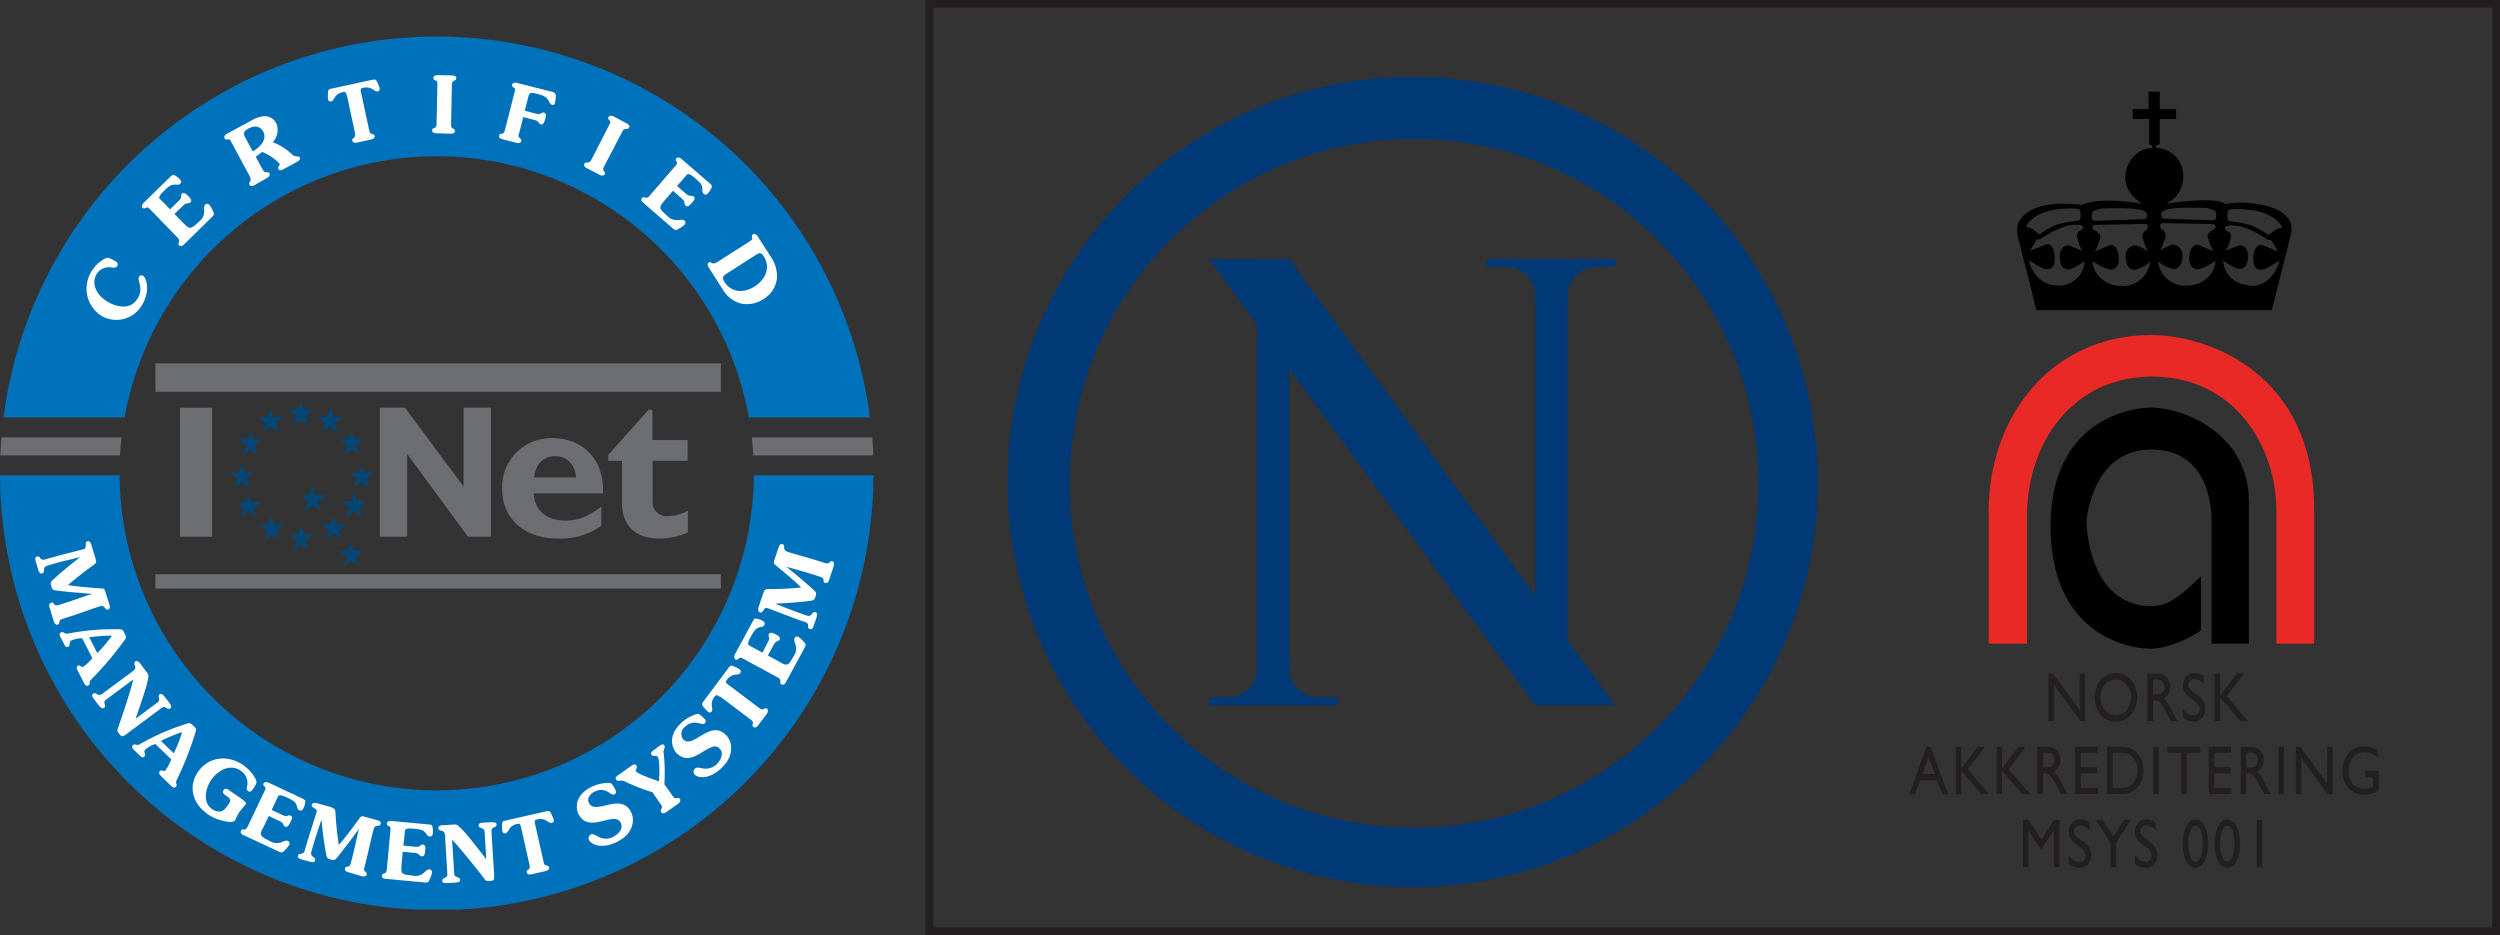 <svg xmlns="http://www.w3.org/2000/svg" viewBox="0 0 458.64 171.58"><rect x="0" y="0" width="458.64" height="171.58" fill="#333333" stroke="none"/><defs><style>.cls-1{fill:#0072bc;}.cls-2,.cls-4{fill:#6d6e71;}.cls-3{fill:#004677;}.cls-3,.cls-4{fill-rule:evenodd;}.cls-5{fill:#fff;}.cls-6{fill:#e92925;}.cls-7{fill:#010101;}.cls-8{fill:#003976;}.cls-9{fill:#231f20;}</style></defs><g id="Layer_2" data-name="Layer 2"><g id="Layer_1-2" data-name="Layer 1"><path class="cls-1" d="M80.12,28.66a58.27,58.27,0,0,1,57.26,47.91h22.21a80.13,80.13,0,0,0-158.94,0H22.86A58.27,58.27,0,0,1,80.12,28.66Z"/><path class="cls-2" d="M22.32,80.24H.27c-.09,1.09-.16,2.19-.2,3.3H22c.07-1.11.17-2.21.29-3.3Z"/><path class="cls-1" d="M80.12,145A58.25,58.25,0,0,1,21.94,87.2H0a80.12,80.12,0,0,0,76.28,79.67H84A80.12,80.12,0,0,0,160.24,87.2H138.3A58.25,58.25,0,0,1,80.12,145Z"/><path class="cls-2" d="M137.92,80.24c.12,1.09.22,2.19.29,3.3h22c0-1.11-.11-2.21-.2-3.3Z"/><polygon class="cls-3" points="44.53 83.53 45.2 81.71 43.64 80.58 45.42 80.58 45.87 79.21 46.53 80.58 48.09 80.58 46.76 81.71 47.2 83.53 45.87 82.39 44.53 83.53 44.53 83.53"/><polygon class="cls-3" points="42.97 89.43 43.64 87.84 42.08 86.71 43.86 86.71 44.31 85.12 44.98 86.71 46.53 86.71 45.2 87.84 45.87 89.43 44.31 88.53 42.97 89.43 42.97 89.43"/><polygon class="cls-3" points="44.31 94.89 44.75 93.29 43.42 92.16 45.2 92.16 45.64 90.57 46.09 92.16 47.87 92.16 46.53 93.29 46.98 94.89 45.64 93.75 44.31 94.89 44.31 94.89"/><polygon class="cls-3" points="48.54 99.2 48.98 97.38 47.65 96.25 49.2 96.25 49.87 94.66 50.31 96.25 52.09 96.25 50.76 97.38 51.21 98.97 49.87 98.06 48.54 99.2 48.54 99.2"/><polygon class="cls-3" points="53.88 101.02 54.55 99.2 53.21 98.06 54.77 98.06 55.22 96.47 55.88 98.06 57.44 98.06 56.1 99.2 56.55 101.02 55.22 99.88 53.88 101.02 53.88 101.02"/><polygon class="cls-3" points="59.88 98.97 60.33 97.38 58.99 96.25 60.55 96.25 61.22 94.66 61.67 96.25 63.45 96.25 62.11 97.38 62.55 98.97 61.22 97.83 59.88 98.97 59.88 98.97"/><polygon class="cls-3" points="63.67 94.89 64.11 93.07 62.78 91.93 64.56 91.93 65 90.34 65.45 91.93 67.23 91.93 65.89 93.07 66.34 94.89 65 93.75 63.67 94.89 63.67 94.89"/><polygon class="cls-3" points="65 89.43 65.45 87.84 64.11 86.71 65.89 86.71 66.34 85.12 66.78 86.71 68.56 86.71 67.23 87.84 67.67 89.43 66.34 88.53 65 89.43 65 89.43"/><polygon class="cls-3" points="63.22 83.3 63.67 81.71 62.33 80.58 63.89 80.58 64.56 78.99 65 80.58 66.78 80.58 65.22 81.71 65.89 83.3 64.56 82.39 63.22 83.3 63.22 83.3"/><polygon class="cls-3" points="59.22 79.21 59.66 77.62 58.33 76.48 60.11 76.48 60.55 74.9 61.22 76.48 62.78 76.48 61.44 77.62 61.89 79.21 60.55 78.31 59.22 79.21 59.22 79.21"/><polygon class="cls-3" points="53.88 78.08 54.32 76.26 52.98 75.13 54.55 75.13 55.22 73.76 55.65 75.13 57.44 75.13 56.1 76.26 56.55 77.85 55.22 76.94 53.88 78.08 53.88 78.08"/><polygon class="cls-3" points="48.31 79.21 48.76 77.62 47.42 76.48 49.2 76.48 49.65 74.9 50.09 76.48 51.88 76.48 50.54 77.62 50.98 79.21 49.65 78.31 48.31 79.21 48.31 79.21"/><polygon class="cls-3" points="55.88 93.75 56.55 91.93 55.22 90.8 56.77 90.8 57.44 89.21 57.88 90.8 59.66 90.8 58.33 91.93 58.77 93.75 57.44 92.61 55.88 93.75 55.88 93.75"/><polygon class="cls-3" points="63 103.97 63.67 102.15 62.11 101.02 63.89 101.02 64.34 99.43 65 101.02 66.56 101.02 65.22 102.15 65.89 103.74 64.34 102.83 63 103.97 63 103.97"/><polygon class="cls-2" points="38.92 98.46 33.02 98.46 33.02 74.79 38.92 74.79 38.92 98.46 38.92 98.46"/><polygon class="cls-2" points="90.07 98.46 85.85 98.46 74.71 83.29 74.71 98.46 69.68 98.46 69.68 74.79 74.29 74.79 85.05 89.26 85.05 74.79 90.07 74.79 90.07 98.46 90.07 98.46"/><path class="cls-2" d="M105.7,87.58c-.23-2.42-1.69-3.89-3.84-3.89S98.24,85.12,98,87.58Zm4.62,8.88a12.86,12.86,0,0,1-7.92,2.34c-6.23,0-10.27-3.61-10.27-9.15a8.94,8.94,0,0,1,9.34-9.26c5.16,0,9.42,3.65,9.15,10.11H97.9c.19,3.15,2.34,5,5.84,5,2.23,0,4-.66,6.58-2.54v3.5Z"/><path class="cls-2" d="M126.19,84.54h-6.46v7.3a2.58,2.58,0,0,0,2.73,2.85,7.76,7.76,0,0,0,3.73-1v4A12.74,12.74,0,0,1,121,98.8c-3.7,0-6.89-1.69-6.89-6.65V84.54h-2.53V83.46l7.42-8.3h.69v5.57h6.46v3.81Z"/><polygon class="cls-4" points="132.24 71.88 28.52 71.88 28.52 66.66 132.24 66.66 132.24 71.88 132.24 71.88"/><polygon class="cls-4" points="132.24 107.97 28.52 107.97 28.52 105.36 132.24 105.36 132.24 107.97 132.24 107.97"/><path class="cls-5" d="M19.84,47.28A9.55,9.55,0,0,1,21.3,48a.56.56,0,0,1,.19.81c-.19.34-.6.33-1,.26a2.67,2.67,0,0,0-2.8,1.27c-1,1.81.07,3.89,2.16,5.08,1.07.61,4,1.84,5.49-.82,1-1.77-.21-3.17.16-3.83a.52.52,0,0,1,.7-.19c.78.45,1.28,2.85,0,5.11A5.44,5.44,0,0,1,18.7,58a5.92,5.92,0,0,1-2-8.06,6.28,6.28,0,0,1,2.51-2.47,1,1,0,0,1,.65-.18Z"/><path class="cls-5" d="M33.79,41.05c1,1.07,1.24,1,2.67-.35a2.35,2.35,0,0,0,1-2c0-.35-.08-.9.19-1.17a.51.51,0,0,1,.71,0,4.49,4.49,0,0,1,.7,1.17c.29.58.25.7-.22,1.16l-5.1,5c-.23.22-.58.43-.86.14s-.13-.36-.05-.57c.16-.38,0-.57-.34-.93l-4.86-5c-.4-.4-.54-.55-.84-.38s-.48.14-.66,0-.07-.63.16-.85l4.87-4.75c.31-.31.51-.46.7-.44a3.34,3.34,0,0,1,1.14.82c.23.24.33.55.06.81s-.49.18-.78.16c-.83,0-1.11.08-2.2,1.15s-.91,1.32-.71,1.52L31.2,38.4l1.58-1.53c.74-.73.25-1,.6-1.35s.81.11,1.07.37.9.82.49,1.23-.63-.1-1.34.59L32,39.25l1.76,1.8Z"/><path class="cls-5" d="M46.37,27.77c1.19-.67,2.73-2.11,1.92-3.61-.6-1.12-1.7-1.12-2.71-.58s-.93,1-.55,1.72l1.34,2.47ZM48.14,31c.22.4.33.6.67.6s.53,0,.65.22-.11.63-.39.78L46.63,34c-.28.15-.67.25-.86-.1s0-.38.11-.57.17-.54-.07-1L42.5,26.17c-.26-.51-.36-.68-.7-.6s-.49,0-.62-.23.11-.62.4-.78l4.55-2.45a5.5,5.5,0,0,1,2.31-.8,2.38,2.38,0,0,1,2.21,1.24,3.29,3.29,0,0,1-.6,3.54,10.87,10.87,0,0,1,3.46,2.17,1.46,1.46,0,0,0,1,.45c.22,0,.39,0,.52.22s-.23.6-.47.73L52.09,31c-.31.17-.77.43-1,0s.36-.65.17-1a8.93,8.93,0,0,0-3.19-2.13,13.76,13.76,0,0,1-1.16.89L48.14,31Z"/><path class="cls-5" d="M63.61,17.55c-.13-.58-.18-.76-.74-.64-1.62.35-1.46,1.55-2.12,1.69-.34.07-.52-.11-.59-.44a7.81,7.81,0,0,1,0-.84c0-.92.11-.95.75-1.08l7.29-1.58c.64-.13.78-.16,1.13.68a6,6,0,0,1,.3.79c.07.33,0,.57-.35.64-.66.14-1-1-2.64-.67-.55.12-.52.31-.4.89l1.47,6.8c.09.44.14.67.47.76s.51.14.57.4-.28.56-.6.63l-2.7.59c-.32.06-.72,0-.81-.34s.09-.37.27-.52.31-.47.2-1l-1.46-6.8Z"/><path class="cls-5" d="M80.24,15.63c0-.56,0-.77-.31-.86s-.43-.24-.43-.51.41-.48.73-.48l2.77.06c.31,0,.71.12.7.51a.42.42,0,0,1-.3.41c-.46.22-.49.42-.5.93l-.15,7c0,.45,0,.69.28.85s.46.26.46.52-.41.49-.73.48L80,24.44c-.32,0-.72-.11-.71-.51s.17-.34.38-.44c.38-.15.41-.38.42-.89l.15-7Z"/><path class="cls-5" d="M95.23,24.41c-.12.45-.16.63.06.84s.42.41.35.66-.5.39-.81.31l-2.69-.69c-.3-.08-.66-.27-.56-.66s.24-.29.46-.34c.41-.06.49-.28.62-.78L94.38,17c.14-.55.19-.75-.11-.92s-.37-.33-.3-.59.5-.38.81-.3l6.13,1.56a2,2,0,0,1,.9.35c.28.32.11,1.05.06,1.45s-.12.81-.57.69c-.29-.07-.41-.31-.53-.54-.52-1-1.12-1.2-2.18-1.47-1.35-.35-1.47-.24-1.71.7l-.61,2.39,2.06.53c1,.25,1-.31,1.46-.19s.38.59.25,1.1-.32,1.18-.8,1.06S99,22.24,98,22L96,21.47l-.75,2.94Z"/><path class="cls-5" d="M111.72,23c.25-.5.35-.68.09-.92s-.28-.4-.16-.64.58-.25.87-.11L115,22.65c.29.15.59.42.41.77a.42.42,0,0,1-.45.23c-.51,0-.63.16-.86.62l-3.22,6.17c-.21.4-.32.61-.12.89s.3.44.18.67-.58.26-.86.11l-2.46-1.28c-.28-.15-.59-.42-.4-.77s.3-.23.53-.23c.41,0,.54-.16.78-.61L111.72,23Z"/><path class="cls-5" d="M121.81,36.94c-1,1.13-.92,1.32.57,2.63a2.34,2.34,0,0,0,2,.8c.35,0,.89-.16,1.18.09a.52.52,0,0,1,.08.71,4.57,4.57,0,0,1-1.11.79c-.54.34-.67.31-1.17-.12L118,37.18c-.25-.21-.48-.54-.22-.84s.35-.16.57-.1c.39.12.57,0,.9-.42l4.55-5.27c.37-.43.51-.58.31-.87s-.18-.46,0-.66.61-.12.86.09l5.15,4.45c.33.29.5.47.49.66a3.36,3.36,0,0,1-.72,1.21.54.54,0,0,1-.81.13.89.89,0,0,1-.22-.77c0-.82-.17-1.09-1.33-2.09s-1.39-.8-1.58-.58l-1.74,2,1.66,1.44c.78.67,1,.16,1.39.48s0,.82-.27,1.1-.75,1-1.19.59.05-.63-.7-1.28L123.46,35l-1.65,1.91Z"/><path class="cls-5" d="M133.53,50.06c-.86.55-1.18.78-.59,1.71,1.32,2,3.61,2,5.51.78s3-3.38,1.68-5.49c-.56-.87-.84-.69-1.61-.2l-5,3.2Zm7.72-3.17A6.25,6.25,0,0,1,142.54,51a5,5,0,0,1-2.43,3.83,5.53,5.53,0,0,1-4.1.88,5.59,5.59,0,0,1-3.46-2.67l-2.55-4c-.17-.27-.29-.65,0-.86s.38-.06.57.06.55.13,1-.15l5.87-3.75c.47-.31.65-.42.54-.75s0-.49.18-.64.63.07.8.34l2.27,3.54Z"/><path class="cls-5" d="M17.58,102.64c.21.67-.2.87-.57,1.13-1.71,1.23-3.13,2.34-4.55,3.57,1.88.3,3.91.45,6,.61.53,0,.7,0,.89.67L20.1,111c.1.3.11.71-.27.82a.39.39,0,0,1-.47-.16c-.42-.57-.62-.54-1.11-.4-1.46.45-4.19,1.49-6.6,2.22-.44.13-.66.2-.73.54s-.1.51-.35.59-.59-.23-.68-.54l-.8-2.65c-.09-.31-.1-.71.27-.83s.38.06.54.22c.26.32.49.28,1,.13,2.14-.64,4-1.35,6-2-2.19-.16-4.21-.31-6.39-.59-.73-.09-.89-.11-1.08-.74s-.2-.8.27-1.22c1.57-1.45,3.16-2.76,5-4.18-2.13.51-4.25,1-6,1.57-.49.15-.61.34-.65.94,0,.27-.09.41-.35.49-.42.12-.59-.37-.74-.89l-.37-1.21c-.11-.38-.25-.89.17-1a.46.46,0,0,1,.57.21.75.75,0,0,0,1,.29c1.89-.57,6.7-1.76,7.06-1.87s.34-.41.34-.77,0-.57.32-.68.61.29.72.66l.81,2.72Z"/><path class="cls-5" d="M17.85,119.81a25.66,25.66,0,0,0,2.69-3.2,33.27,33.27,0,0,0-4.18.3l1.49,2.9Zm-2.74-2.72a5.32,5.32,0,0,0-2,.4c-.57.29-.1.9-.58,1.15s-.63-.22-.84-.63L11.15,117c-.2-.39-.36-.75.06-1a.57.57,0,0,1,.53.07.83.83,0,0,0,.62.18,43.91,43.91,0,0,1,9.53-.8c.58,0,.69.17,1,.82s.29.7-.05,1.18a59.87,59.87,0,0,1-6.17,7.27.81.81,0,0,0-.22.6.44.44,0,0,1-.25.44c-.37.19-.62-.12-.78-.44l-1.12-2.19c-.16-.29-.4-.79,0-1s.64.37.94.22a8.32,8.32,0,0,0,1.7-1.61l-1.86-3.63Z"/><path class="cls-5" d="M24,123.41c.87-.64.91-.82.75-1.31-.1-.28-.2-.54.08-.75s.66.07.89.37l1.19,1.6a1,1,0,0,1,.27,1.07c-.2,1.2-.54,2.4-2.31,7.47l3.94-2.93c.43-.32.46-.5.33-1-.06-.26-.05-.42.17-.58s.61.07.95.53l.76,1c.3.4.58.81.23,1.07a.46.46,0,0,1-.6,0c-.52-.3-.62-.34-1.1,0l-6.35,4.72c-.72.53-.86.58-1.38-.12-.2-.27-.36-.5-.26-.75.42-1.17,2-5.68,2.9-9.16l-4.9,3.64c-.43.32-.46.52-.33,1a.45.45,0,0,1-.17.58c-.35.26-.65-.12-1-.52l-.76-1c-.29-.4-.58-.81-.23-1.07a.47.47,0,0,1,.61,0c.46.29.64.32,1.09,0L24,123.41Z"/><path class="cls-5" d="M31.88,138.2a25.21,25.21,0,0,0,1.52-3.9,31.31,31.31,0,0,0-3.87,1.63l2.35,2.27Zm-3.47-1.69a5.43,5.43,0,0,0-1.75,1c-.45.46.2.88-.17,1.27s-.67,0-1-.32l-.86-.83c-.31-.31-.59-.59-.25-.94a.59.59,0,0,1,.52-.1.79.79,0,0,0,.64,0,43.69,43.69,0,0,1,8.76-3.84c.55-.17.71-.06,1.23.45s.51.56.34,1.13a60.17,60.17,0,0,1-3.5,8.87.87.87,0,0,0,0,.64.44.44,0,0,1-.09.5c-.29.3-.63.08-.88-.16l-1.77-1.71c-.24-.23-.63-.63-.31-1s.73.14,1-.1a8.73,8.73,0,0,0,1.09-2.07l-2.94-2.83Z"/><path class="cls-5" d="M44.15,146.44c1.05.72,1.06.92.88,1.2a15.21,15.21,0,0,0-1.09,1.3,11.56,11.56,0,0,0-.81,1.54c-.27.39-.94.42-2.21.1a7.7,7.7,0,0,1-2.79-1.2c-2.69-1.85-3.74-5-1.79-7.8s5.47-3.14,8.25-1.24a7.29,7.29,0,0,1,2.26,2.49,1.37,1.37,0,0,1,.2.79,4,4,0,0,1-.63,1.13c-.4.59-.66.55-.91.38a.64.64,0,0,1-.21-.73,2.72,2.72,0,0,0-1.12-3c-2-1.4-4.29,0-5.49,1.76-1,1.54-1.56,4.06.23,5.28a2.25,2.25,0,0,0,1.58.43c.57-.12,1-.72,1.33-1.19.53-.78.62-1-.21-1.61-.6-.41-.93-.65-.62-1.1s.66-.24,1.22.13l1.93,1.33Z"/><path class="cls-5" d="M48.22,151.89c-.64,1.36-.52,1.53,1.26,2.39a2.35,2.35,0,0,0,2.18.22c.33-.14.82-.39,1.16-.23a.51.51,0,0,1,.27.66,4.65,4.65,0,0,1-.86,1.07c-.43.47-.56.47-1.15.19l-6.45-3c-.28-.14-.6-.4-.43-.76s.3-.24.52-.25c.42,0,.54-.18.76-.64l3-6.3c.25-.51.33-.7.07-.92s-.3-.4-.19-.63.57-.28.86-.14l6.15,2.9c.4.19.61.32.65.5a3.58,3.58,0,0,1-.36,1.36c-.15.3-.4.5-.75.34s-.34-.4-.42-.68c-.23-.79-.46-1-1.84-1.66s-1.55-.4-1.68-.13l-1.13,2.41,2,.94c.94.44,1-.12,1.47.1s.19.79,0,1.12-.45,1.14-1,.89-.12-.62-1-1l-2-.95-1.08,2.28Z"/><path class="cls-5" d="M60.89,148.18c.68.18.63.63.66,1.08.13,2.11.32,3.9.61,5.76,1.25-1.44,2.46-3.08,3.72-4.8.31-.43.41-.57,1-.39l2.4.65c.31.09.66.29.56.67a.41.41,0,0,1-.39.32c-.71.05-.79.23-.92.73-.41,1.47-1,4.34-1.63,6.77-.12.44-.18.66.07.9s.38.36.31.61-.51.37-.82.29L63.84,160c-.31-.09-.67-.29-.56-.67s.25-.29.47-.34c.41-.05.49-.27.63-.76.59-2.15,1-4.15,1.46-6.16-1.3,1.78-2.5,3.41-3.89,5.12-.47.56-.57.69-1.2.51s-.79-.26-.89-.88c-.4-2.1-.67-4.14-.89-6.46-.69,2.08-1.37,4.16-1.85,5.91-.13.49,0,.7.46,1.05a.46.46,0,0,1,.22.56c-.11.42-.63.29-1.14.15l-1.23-.33c-.38-.11-.88-.26-.76-.68s.21-.34.48-.37c.55-.09.64-.21.78-.71.52-1.89,2.07-6.6,2.16-7s-.16-.5-.47-.69-.49-.3-.4-.64.57-.35.93-.26l2.74.76Z"/><path class="cls-5" d="M73.67,158.82c-.14,1.49,0,1.61,2,1.81a2.33,2.33,0,0,0,2.12-.53c.26-.24.64-.64,1-.61a.52.52,0,0,1,.48.53,4.92,4.92,0,0,1-.44,1.29c-.25.59-.37.64-1,.58l-7.1-.67c-.32,0-.7-.17-.66-.56s.19-.33.4-.41c.4-.13.45-.36.5-.86l.65-6.94c0-.56.07-.77-.26-.89s-.41-.27-.39-.53.44-.46.76-.43l6.78.64c.43,0,.67.09.78.25a3.44,3.44,0,0,1,.11,1.4c0,.34-.2.61-.58.58s-.45-.27-.62-.5c-.5-.66-.78-.79-2.3-.94s-1.6.16-1.62.45L74,155.14l2.19.2c1,.1.92-.45,1.41-.41s.45.69.41,1,0,1.23-.62,1.17-.33-.54-1.31-.63l-2.19-.21-.24,2.51Z"/><path class="cls-5" d="M81.69,153.75c-.07-1.07-.19-1.21-.7-1.34-.28-.07-.56-.13-.58-.47,0-.49.42-.53.8-.55l2-.12a1,1,0,0,1,1,.36c.9.82,1.72,1.76,5,6l-.3-4.9c0-.54-.18-.66-.7-.85-.25-.08-.37-.18-.39-.46,0-.43.39-.47,1-.51l1.27-.07c.49,0,1,0,1,.38s-.09.39-.33.51c-.54.26-.62.33-.59.92l.49,7.9c0,.9,0,1-.86,1.09-.33,0-.6,0-.76-.19-.75-1-3.68-4.75-6.1-7.43l.38,6.09c0,.54.19.67.69.85.26.08.38.18.39.46,0,.43-.45.47-1,.51l-1.26.07c-.5,0-1,.05-1-.39,0-.27.1-.38.34-.5.49-.23.62-.36.58-.93l-.39-6.44Z"/><path class="cls-5" d="M95.59,151.8c-.13-.58-.19-.76-.74-.64-1.62.36-1.46,1.57-2.11,1.71-.34.08-.52-.1-.59-.43a6,6,0,0,1-.06-.84c0-.92.1-.95.74-1.09l7.28-1.64c.64-.14.78-.17,1.14.68.19.47.27.62.31.78.07.32,0,.57-.35.64-.66.15-1-1-2.64-.65-.55.13-.53.32-.4.9L99.7,158c.09.44.15.67.48.76s.51.14.57.39-.28.57-.59.64l-2.7.61c-.32.07-.72.06-.81-.33s.08-.37.26-.52c.33-.24.31-.47.2-1l-1.52-6.78Z"/><path class="cls-5" d="M112.61,153.44c.9-.44,1.78-1.46,1.26-2.5-1.14-2.3-5.88,2.19-7.77-1.65-.32-.63-1-3.24,2.39-4.91a7.22,7.22,0,0,1,3.23-.75.73.73,0,0,1,.53.2,5.65,5.65,0,0,1,.68,1.13.53.53,0,0,1-.22.78c-.71.35-1.52-1.56-3.66-.5-.75.37-1.43,1.23-1,2.07,1.17,2.36,5.86-2.08,7.74,1.71.69,1.4.43,3.92-2.55,5.4-3.21,1.59-4.9.27-5.18-.3a.77.77,0,0,1,.28-1c.36-.18.5-.15,1.5.43a2.94,2.94,0,0,0,2.78-.08Z"/><path class="cls-5" d="M119.85,145.4a40.43,40.43,0,0,1-5.16-2,1.36,1.36,0,0,0-1-.17.61.61,0,0,1-.66-.2c-.26-.38.13-.67.63-1l2.19-1.55c.3-.22.65-.41.93,0s-.32.69-.11,1,1,.75,4.23,1.86c.17-2.83,0-4.2-.27-4.53s-.8.08-1.08-.31.07-.66.35-.85l1-.74c.43-.3.77-.52,1-.14a.62.62,0,0,1,0,.52,1.13,1.13,0,0,0-.14.9,33,33,0,0,1,.12,5.69l1.46,2.05c.26.37.4.56.74.51s.52-.07.67.15,0,.63-.29.82l-2.26,1.6c-.26.18-.64.33-.87,0s-.07-.38,0-.58c.21-.35.11-.56-.19-1l-1.39-2Z"/><path class="cls-5" d="M131.58,140.09c.72-.71,1.24-2,.42-2.78-1.79-1.83-4.9,3.9-7.9.83-.49-.5-1.92-2.78.77-5.41a7.2,7.2,0,0,1,2.83-1.7.78.78,0,0,1,.58,0,5.83,5.83,0,0,1,1,.87.52.52,0,0,1,0,.8c-.56.55-1.92-1-3.64.66a1.64,1.64,0,0,0-.31,2.28c1.83,1.88,4.93-3.79,7.88-.77,1.1,1.13,1.63,3.61-.75,5.93-2.57,2.5-4.59,1.77-5,1.32a.76.76,0,0,1,0-1.07c.28-.28.42-.3,1.55-.06a3,3,0,0,0,2.62-.92Z"/><path class="cls-5" d="M132.06,127.85c-.47-.36-.63-.46-1,0-1,1.32-.09,2.13-.5,2.67-.21.27-.46.25-.73,0a6.35,6.35,0,0,1-.58-.61c-.63-.67-.54-.79-.14-1.31l4.49-6c.4-.53.48-.64,1.3-.23a5.48,5.48,0,0,1,.74.4c.27.2.37.44.15.72-.4.53-1.42-.12-2.42,1.21-.35.45-.21.58.27.94l5.55,4.18c.36.28.54.42.85.27s.49-.22.69-.07.16.62,0,.87l-1.67,2.21c-.19.26-.51.51-.83.27s-.18-.34-.13-.56c.1-.4-.07-.56-.48-.87l-5.55-4.19Z"/><path class="cls-5" d="M143.14,121.51c1.32.72,1.49.61,2.45-1.12a2.37,2.37,0,0,0,.34-2.17c-.12-.33-.34-.83-.16-1.16a.51.51,0,0,1,.67-.24,4.43,4.43,0,0,1,1,.92c.45.46.45.59.13,1.16l-3.39,6.26c-.15.29-.43.58-.78.4s-.23-.31-.22-.54c0-.41-.15-.55-.6-.79l-6.12-3.32c-.5-.27-.68-.37-.92-.11s-.41.27-.64.15-.25-.59-.1-.87l3.25-6c.2-.38.35-.59.53-.62a3.36,3.36,0,0,1,1.34.44c.29.16.48.43.3.76s-.42.32-.71.38c-.8.2-1,.4-1.76,1.75s-.48,1.53-.22,1.67l2.35,1.27,1-1.94c.5-.9-.05-1,.18-1.46s.81-.14,1.13,0,1.11.52.83,1-.63.09-1.1,1l-1.05,1.93,2.22,1.2Z"/><path class="cls-5" d="M140.08,108.66c.22-.66.68-.59,1.12-.59,2.11,0,3.91-.11,5.78-.29-1.36-1.34-2.93-2.63-4.58-4-.41-.34-.54-.44-.33-1.07l.79-2.36c.1-.3.32-.64.69-.52a.41.41,0,0,1,.3.41c0,.71.19.8.67,1,1.45.49,4.29,1.21,6.68,2,.43.14.65.21.9,0s.38-.36.63-.28.34.53.24.84l-.88,2.62c-.1.31-.32.65-.7.52s-.27-.26-.31-.49c0-.41-.24-.51-.72-.67-2.12-.71-4.09-1.23-6.07-1.8,1.7,1.4,3.26,2.69,4.89,4.17.54.5.66.61.45,1.23s-.31.77-.93.84c-2.12.27-4.17.43-6.51.52,2,.81,4.08,1.6,5.8,2.18.49.16.7.08,1.07-.4a.47.47,0,0,1,.58-.19c.41.14.26.64.09,1.15l-.41,1.2c-.12.38-.3.87-.71.73s-.33-.23-.35-.5c0-.56-.17-.66-.66-.82-1.86-.62-6.48-2.43-6.84-2.55s-.51.14-.71.44-.33.47-.66.36-.33-.59-.21-1l.9-2.69Z"/><path class="cls-6" d="M364.83,118.08V93.81c0-17.26,11.36-32.34,29.82-32.34,10.77,0,29.89,7.29,29.89,31.85v24.76h-6.92V93.76c0-11.63-7.42-24.69-23-24.69-14.36.2-22.76,12-22.76,25.79v23.22h-7.06"/><path class="cls-7" d="M403.78,105.73v9.94c-.93.66-5.32,3.33-9.31,3.33-4.54,0-18.28-3-18.28-22.48,0-18.61,13.6-21.75,18.46-21.75,5.81,0,17.93,4.67,17.93,17.3v26h-6.85V95.39c0-2-.42-12.93-11.08-12.93S382.77,95,382.77,95.73s.47,15.45,11.88,15.45c2.68,0,4.54-1,9.13-5.45"/><path class="cls-7" d="M408.43,37.53c-1.47-1.6-10.08-.3-11-.17a5.44,5.44,0,0,0,3.1-4.87,5.1,5.1,0,0,0-5-5.35v-.45l.69-.25V21.82h3V20h-3V16.83h-2.05V20h-2.91v1.82h3v4.62l.55.25a1.3,1.3,0,0,1,0,.45c-2.52,0-4.91,2.52-4.91,5.35s2.31,4.35,3,4.87c-8.17-1.26-10.22,0-11,.21-8.84-1-10.81,2-11.44,3-.9,1.54-.13,3.21.18,4.57s2.56,10.08,2.94,11.75h43.2l3.54-14c1.21-6-10.31-6.09-11.84-5.44m-36.66,3.86c.19-.34,1.36-2.3,5.46-2.9,0,0,1.5-.17,2.43-.17s1.93,0,1.93.53.34,1.67-.55,1.73a17.86,17.86,0,0,0-3.85.75,15.49,15.49,0,0,0-2.7,1.49c-.2.24-.43.37-.8,0a4.31,4.31,0,0,0-1.49-1c-.31,0-.63-.13-.43-.46m5.76,11.06c-3.84.17-5.3-3.76-5.36-4.59.56.3,2.54,1.7,3.36,1.63,1-.1,1.36-.58,1.37-2s-.5-3-1.8-2.47-2.71,1.12-2.71,1.12c.45-.85,1.24-2.14,1.24-2.14a1,1,0,0,0,.83-.17,17.21,17.21,0,0,1,4.84-2.33c.39-.1,2.73-.4,2.79.23a.6.6,0,0,1-.36.63c-.31.16-.74.33-.74.89A6.83,6.83,0,0,0,382,46c-.41-.06-2.17-1-2.59-1s-1.54.34-1.54,2.11.79,2.32,1.63,2.32,2.94-1.53,2.94-1.53,0,4.17-4.94,4.57m6.53-13.7a3.76,3.76,0,0,1,1.9-.52,48.41,48.41,0,0,1,5.6.06c.77.1,2.34.3,2.34,1s-.17.87-.54.89-8.43.3-8.8.3-.73,0-.78-.73.15-.86.28-1m5.36,13.7c-4.09,0-5.46-3-5.49-4.53.39.2,2.58,1.68,3.59,1.47s1.31-1.21,1.21-2.3-.64-2.6-2-2-2.37,1-2.37,1a8.32,8.32,0,0,0,1-2.73c0-.54-1.1-1.2-1.34-1.31a.56.56,0,0,1-.09-.49c.08-.24.27-.31.83-.33.8,0,8.57-.17,8.76-.17a.47.47,0,0,1,.54.43c0,.37,0,.47-.37.74a1.47,1.47,0,0,0-.63,1.26,15.1,15.1,0,0,0,1,2.5c-.37-.1-1.66-1-2.34-1a1.92,1.92,0,0,0-1.73,2c0,1.51.63,2.5,1.63,2.48A5.82,5.82,0,0,0,394.45,48a5,5,0,0,1-5,4.47M406,46.05s-1-.37-2.37-1-1.94,1.05-2,2,.13,2.06,1.21,2.3,3.19-1.27,3.58-1.47c0,1.57-1.39,4.53-5.5,4.53a5,5,0,0,1-5-4.47,5.84,5.84,0,0,0,2.82,1.41c1,0,1.67-1,1.65-2.48a1.92,1.92,0,0,0-1.75-2c-.65,0-1.95.9-2.33,1a13.51,13.51,0,0,0,1-2.5,1.47,1.47,0,0,0-.63-1.26c-.35-.27-.41-.37-.38-.74a.48.48,0,0,1,.54-.43c.2,0,8,.13,8.76.17.58,0,.74.09.83.33a.56.56,0,0,1-.09.49c-.24.11-1.3.77-1.34,1.31a9.63,9.63,0,0,0,1,2.73m.58-6.3c0,.71-.4.73-.77.73s-8.43-.26-8.79-.3-.54-.2-.54-.89,1.56-.9,2.34-1a48.37,48.37,0,0,1,5.6-.06,3.76,3.76,0,0,1,1.9.52c.14.14.3.3.26,1m6.2,12.7c-4.88-.4-4.92-4.57-4.92-4.57s2.1,1.53,2.93,1.53,1.63-.56,1.63-2.32S411.33,45,410.89,45a26.32,26.32,0,0,0-2.6,1,6.66,6.66,0,0,0,1-2.74c0-.56-.44-.73-.73-.89a.6.6,0,0,1-.36-.63c.06-.63,2.39-.33,2.79-.23a16.89,16.89,0,0,1,4.82,2.33,1.06,1.06,0,0,0,.84.17s.8,1.29,1.24,2.14c0,0-1.4-.61-2.69-1.12s-1.81,1.14-1.81,2.47.38,1.91,1.37,2c.82.07,2.79-1.33,3.36-1.63-.07.83-1.53,4.76-5.37,4.59m5.34-10.6a4.43,4.43,0,0,0-1.5,1c-.36.33-.6.2-.8,0a14.77,14.77,0,0,0-2.7-1.49,18.13,18.13,0,0,0-3.84-.75c-.89-.06-.55-1.16-.55-1.73s1-.53,1.92-.53,2.43.17,2.43.17c4.11.6,5.27,2.56,5.48,2.9s-.14.46-.44.46"/><path class="cls-8" d="M259.17,14.1a74.32,74.32,0,1,0,74.32,74.32A74.33,74.33,0,0,0,259.17,14.1Zm.26,137.76A63.18,63.18,0,1,1,322.6,88.68,63.18,63.18,0,0,1,259.43,151.86Z"/><rect class="cls-8" x="230.6" y="47.58" width="5.95" height="81.75"/><rect class="cls-8" x="281.63" y="47.54" width="5.95" height="81.75"/><path class="cls-8" d="M292.81,49h3.49V47.49H272.7V49h3.72a5.2,5.2,0,0,1,5.2,5.21v.47h6v-.49A5.2,5.2,0,0,1,292.81,49Z"/><path class="cls-8" d="M236.55,122.7v-2h-5.93v2a5.2,5.2,0,0,1-5.2,5.2h-3.58v1.46h23.59V127.9h-3.68A5.2,5.2,0,0,1,236.55,122.7Z"/><polygon class="cls-8" points="221.84 47.55 236.54 47.55 296.3 129.36 281.63 129.36 221.84 47.55"/><path class="cls-9" d="M381.54,123.59h1v8.68h-.89l-4.85-6.69v6.69h-1v-8.68h.85l4.89,6.74Z"/><path class="cls-9" d="M388.16,123.47a3.56,3.56,0,0,1,2.8,1.27,5.07,5.07,0,0,1,0,6.37,3.65,3.65,0,0,1-2.84,1.26,3.44,3.44,0,0,1-2.73-1.26,4.63,4.63,0,0,1-1.1-3.15,4.76,4.76,0,0,1,1.1-3.22A3.52,3.52,0,0,1,388.16,123.47Zm0,1.18a2.58,2.58,0,0,0-2,.93,3.53,3.53,0,0,0-.8,2.38,3.47,3.47,0,0,0,.8,2.33,2.64,2.64,0,0,0,4,0,3.5,3.5,0,0,0,.81-2.36,3.42,3.42,0,0,0-.81-2.32A2.53,2.53,0,0,0,388.21,124.65Z"/><path class="cls-9" d="M393.92,132.27v-8.68h1.82a2.35,2.35,0,0,1,1.74.65,2.39,2.39,0,0,1,.65,1.77,2.62,2.62,0,0,1-.32,1.31,1.94,1.94,0,0,1-.9.82,3.59,3.59,0,0,1,.67.75,13.3,13.3,0,0,1,.94,1.64c.25.5.45.87.61,1.12l.38.62h-1.23l-.32-.57a.64.64,0,0,0-.06-.11l-.2-.34-.33-.64-.34-.67a6.71,6.71,0,0,0-.59-.85,2.23,2.23,0,0,0-.49-.46,1.4,1.4,0,0,0-.72-.14H395v3.78Zm1.35-7.62H395v2.74h.39a2.46,2.46,0,0,0,1.09-.17,1.1,1.1,0,0,0,.45-.48,1.66,1.66,0,0,0,.17-.75,1.43,1.43,0,0,0-.19-.74,1,1,0,0,0-.51-.47A3.16,3.16,0,0,0,395.27,124.65Z"/><path class="cls-9" d="M402.64,128.63l-.79-.57a3.8,3.8,0,0,1-1.06-1.07,2.29,2.29,0,0,1-.31-1.21,2.36,2.36,0,0,1,.59-1.66,2,2,0,0,1,1.55-.64,2.56,2.56,0,0,1,1.66.61v1.41a2.23,2.23,0,0,0-1.68-.9,1.24,1.24,0,0,0-.84.28.91.91,0,0,0-.33.72,1.25,1.25,0,0,0,.24.73,3.26,3.26,0,0,0,.78.71l.79.56a2.87,2.87,0,0,1,1.33,2.42,2.43,2.43,0,0,1-.58,1.69,1.94,1.94,0,0,1-1.52.66,2.9,2.9,0,0,1-2-.79V130a2.36,2.36,0,0,0,1.95,1.27,1.1,1.1,0,0,0,1.13-1.14A2,2,0,0,0,402.64,128.63Z"/><path class="cls-9" d="M410.34,123.59h1.3l-3.14,4.12,3.92,4.56H411L407.29,128v4.29h-1v-8.68h1v4Z"/><path class="cls-9" d="M353.43,137h.73l3.25,8.73h-1.07l-1-2.57h-3.1l-.9,2.57h-1.07Zm1.52,5-1.17-3.14L352.7,142Z"/><path class="cls-9" d="M362.83,137h1.3L361,141.13l3.92,4.56h-1.42l-3.71-4.29v4.29h-1V137h1v4Z"/><path class="cls-9" d="M370.34,137h1.29l-3.14,4.12,3.92,4.56H371l-3.71-4.29v4.29h-1V137h1v4Z"/><path class="cls-9" d="M373.77,145.69V137h1.82a2.35,2.35,0,0,1,1.74.65,2.43,2.43,0,0,1,.65,1.77,2.62,2.62,0,0,1-.32,1.31,1.91,1.91,0,0,1-.91.82,3.59,3.59,0,0,1,.68.75,12.87,12.87,0,0,1,.94,1.65c.25.49.45.86.61,1.11l.38.62h-1.23l-.32-.57-.06-.11-.21-.34-.32-.63-.34-.68a7.94,7.94,0,0,0-.59-.85,2.23,2.23,0,0,0-.49-.46,1.4,1.4,0,0,0-.72-.14h-.27v3.78Zm1.35-7.62h-.31v2.74h.39a2.46,2.46,0,0,0,1.09-.17,1.05,1.05,0,0,0,.45-.48,1.64,1.64,0,0,0,.17-.74,1.55,1.55,0,0,0-.19-.75,1,1,0,0,0-.51-.47A3.16,3.16,0,0,0,375.12,138.07Z"/><path class="cls-9" d="M380.69,137h4.11v1.11h-3.07v2.64h3v1.12h-3v2.69h3.17v1.11h-4.21Z"/><path class="cls-9" d="M386.55,145.68V137H389a4.5,4.5,0,0,1,2.34.53,3.81,3.81,0,0,1,1.37,1.56,5,5,0,0,1,.51,2.25,5.18,5.18,0,0,1-.28,1.67,4.6,4.6,0,0,1-.8,1.4,3.65,3.65,0,0,1-1.23.93,3.12,3.12,0,0,1-.76.26,8.69,8.69,0,0,1-1.31.07Zm2.34-7.56h-1.3v6.45h1.33a4.27,4.27,0,0,0,1.21-.13,2.65,2.65,0,0,0,.72-.32,2.6,2.6,0,0,0,.52-.48,3.6,3.6,0,0,0,.77-2.36,3.28,3.28,0,0,0-.79-2.28,2.74,2.74,0,0,0-.67-.54,2.24,2.24,0,0,0-.71-.27A5.61,5.61,0,0,0,388.89,138.12Z"/><path class="cls-9" d="M395.05,137h1v8.68h-1Z"/><path class="cls-9" d="M397.62,137h6.05v1.1h-2.52v7.59h-1V138.1h-2.48Z"/><path class="cls-9" d="M405.19,137h4.11v1.11h-3.07v2.64h3v1.12h-3v2.69h3.17v1.11h-4.21Z"/><path class="cls-9" d="M411.07,145.69V137h1.81a2.36,2.36,0,0,1,1.75.65,2.43,2.43,0,0,1,.65,1.77,2.62,2.62,0,0,1-.32,1.31,1.91,1.91,0,0,1-.91.82,3.88,3.88,0,0,1,.68.75,15.92,15.92,0,0,1,.94,1.65q.38.73.6,1.11l.39.62h-1.24l-.31-.57A.72.72,0,0,1,415,145l-.2-.34-.32-.63-.35-.68a5.81,5.81,0,0,0-.59-.85,2.47,2.47,0,0,0-.48-.46,1.44,1.44,0,0,0-.73-.14h-.27v3.78Zm1.35-7.62h-.32v2.74h.4a2.41,2.41,0,0,0,1.08-.17,1,1,0,0,0,.46-.48,1.64,1.64,0,0,0,.16-.74,1.54,1.54,0,0,0-.18-.75,1,1,0,0,0-.51-.47A3.19,3.19,0,0,0,412.42,138.07Z"/><path class="cls-9" d="M418,137h1v8.68h-1Z"/><path class="cls-9" d="M426.94,137h1v8.68H427L422.18,139v6.68h-1V137h.84l4.89,6.74Z"/><path class="cls-9" d="M433.93,141.42h2.43v3.67a5.65,5.65,0,0,1-2.65.7,3.58,3.58,0,0,1-2.88-1.26,4.59,4.59,0,0,1-1.08-3.1,4.75,4.75,0,0,1,1.12-3.24,3.53,3.53,0,0,1,2.79-1.29,4.08,4.08,0,0,1,1.17.16,8.37,8.37,0,0,1,1.39.58v1.27a4.55,4.55,0,0,0-2.58-.91,2.53,2.53,0,0,0-2,1,3.92,3.92,0,0,0,0,4.8,2.66,2.66,0,0,0,2.1.94,4.39,4.39,0,0,0,1.49-.34l.1,0v-1.81h-1.4Z"/><path class="cls-9" d="M376.83,150.43h1v8.68h-1.05v-6.75l-2.23,3.35h-.19l-2.25-3.35v6.75h-1v-8.68h1l2.41,3.57Z"/><path class="cls-9" d="M381.69,155.47l-.79-.57a3.8,3.8,0,0,1-1.06-1.07,2.29,2.29,0,0,1-.31-1.21,2.37,2.37,0,0,1,.59-1.66,2,2,0,0,1,1.55-.64,2.56,2.56,0,0,1,1.66.61v1.41a2.23,2.23,0,0,0-1.68-.9,1.24,1.24,0,0,0-.84.28.91.91,0,0,0-.33.72,1.25,1.25,0,0,0,.24.73,3.08,3.08,0,0,0,.78.71l.79.57a2.84,2.84,0,0,1,1.33,2.41,2.46,2.46,0,0,1-.59,1.7,1.93,1.93,0,0,1-1.51.65,2.9,2.9,0,0,1-2-.79v-1.58a2.36,2.36,0,0,0,1.95,1.27,1.09,1.09,0,0,0,.81-.32,1.13,1.13,0,0,0,.32-.81A2,2,0,0,0,381.69,155.47Z"/><path class="cls-9" d="M389.65,150.43h1.27l-2.68,4.09v4.59h-1.07v-4.59l-2.68-4.09h1.26l1.94,3Z"/><path class="cls-9" d="M393.83,155.47l-.79-.57a3.8,3.8,0,0,1-1.06-1.07,2.29,2.29,0,0,1-.31-1.21,2.37,2.37,0,0,1,.59-1.66,2,2,0,0,1,1.55-.64,2.56,2.56,0,0,1,1.66.61v1.41a2.23,2.23,0,0,0-1.68-.9,1.24,1.24,0,0,0-.84.28.9.9,0,0,0-.32.72,1.25,1.25,0,0,0,.24.73,3,3,0,0,0,.77.71l.79.57a2.84,2.84,0,0,1,1.33,2.41,2.45,2.45,0,0,1-.58,1.7,2,2,0,0,1-1.52.65,2.9,2.9,0,0,1-2-.79v-1.58a2.36,2.36,0,0,0,1.95,1.27,1.09,1.09,0,0,0,1.13-1.13A2,2,0,0,0,393.83,155.47Z"/><path class="cls-9" d="M402.82,150.32a1.93,1.93,0,0,1,1.65,1.25,8.18,8.18,0,0,1,0,6.39,2,2,0,0,1-1.69,1.24,1.92,1.92,0,0,1-1.7-1.22,6.94,6.94,0,0,1-.63-3.21,6.81,6.81,0,0,1,.66-3.21A1.93,1.93,0,0,1,402.82,150.32Zm0,1.18h-.05c-.4,0-.72.29-.95.88a6.64,6.64,0,0,0-.35,2.38,6.84,6.84,0,0,0,.34,2.42c.23.58.55.87.95.87s.71-.29,1-.87a6.71,6.71,0,0,0,.34-2.38,7.16,7.16,0,0,0-.33-2.41C403.51,151.8,403.21,151.5,402.83,151.5Z"/><path class="cls-9" d="M408.67,150.32a1.9,1.9,0,0,1,1.64,1.25,8.06,8.06,0,0,1,0,6.39,1.78,1.78,0,0,1-3.38,0,6.93,6.93,0,0,1-.64-3.21,6.81,6.81,0,0,1,.66-3.21A2,2,0,0,1,408.67,150.32Zm0,1.18h-.05c-.4,0-.72.29-.95.88a6.43,6.43,0,0,0-.35,2.38,6.84,6.84,0,0,0,.34,2.42c.23.58.54.87.94.87s.72-.29.95-.87a6.46,6.46,0,0,0,.35-2.38,7.16,7.16,0,0,0-.33-2.41C409.35,151.8,409.05,151.5,408.68,151.5Z"/><path class="cls-9" d="M414,150.43h1v8.68h-1Z"/><path class="cls-9" d="M458.64,171.58H169.79V0H458.64Zm-287.43-1.42h286V1.42h-286Z"/></g></g></svg>